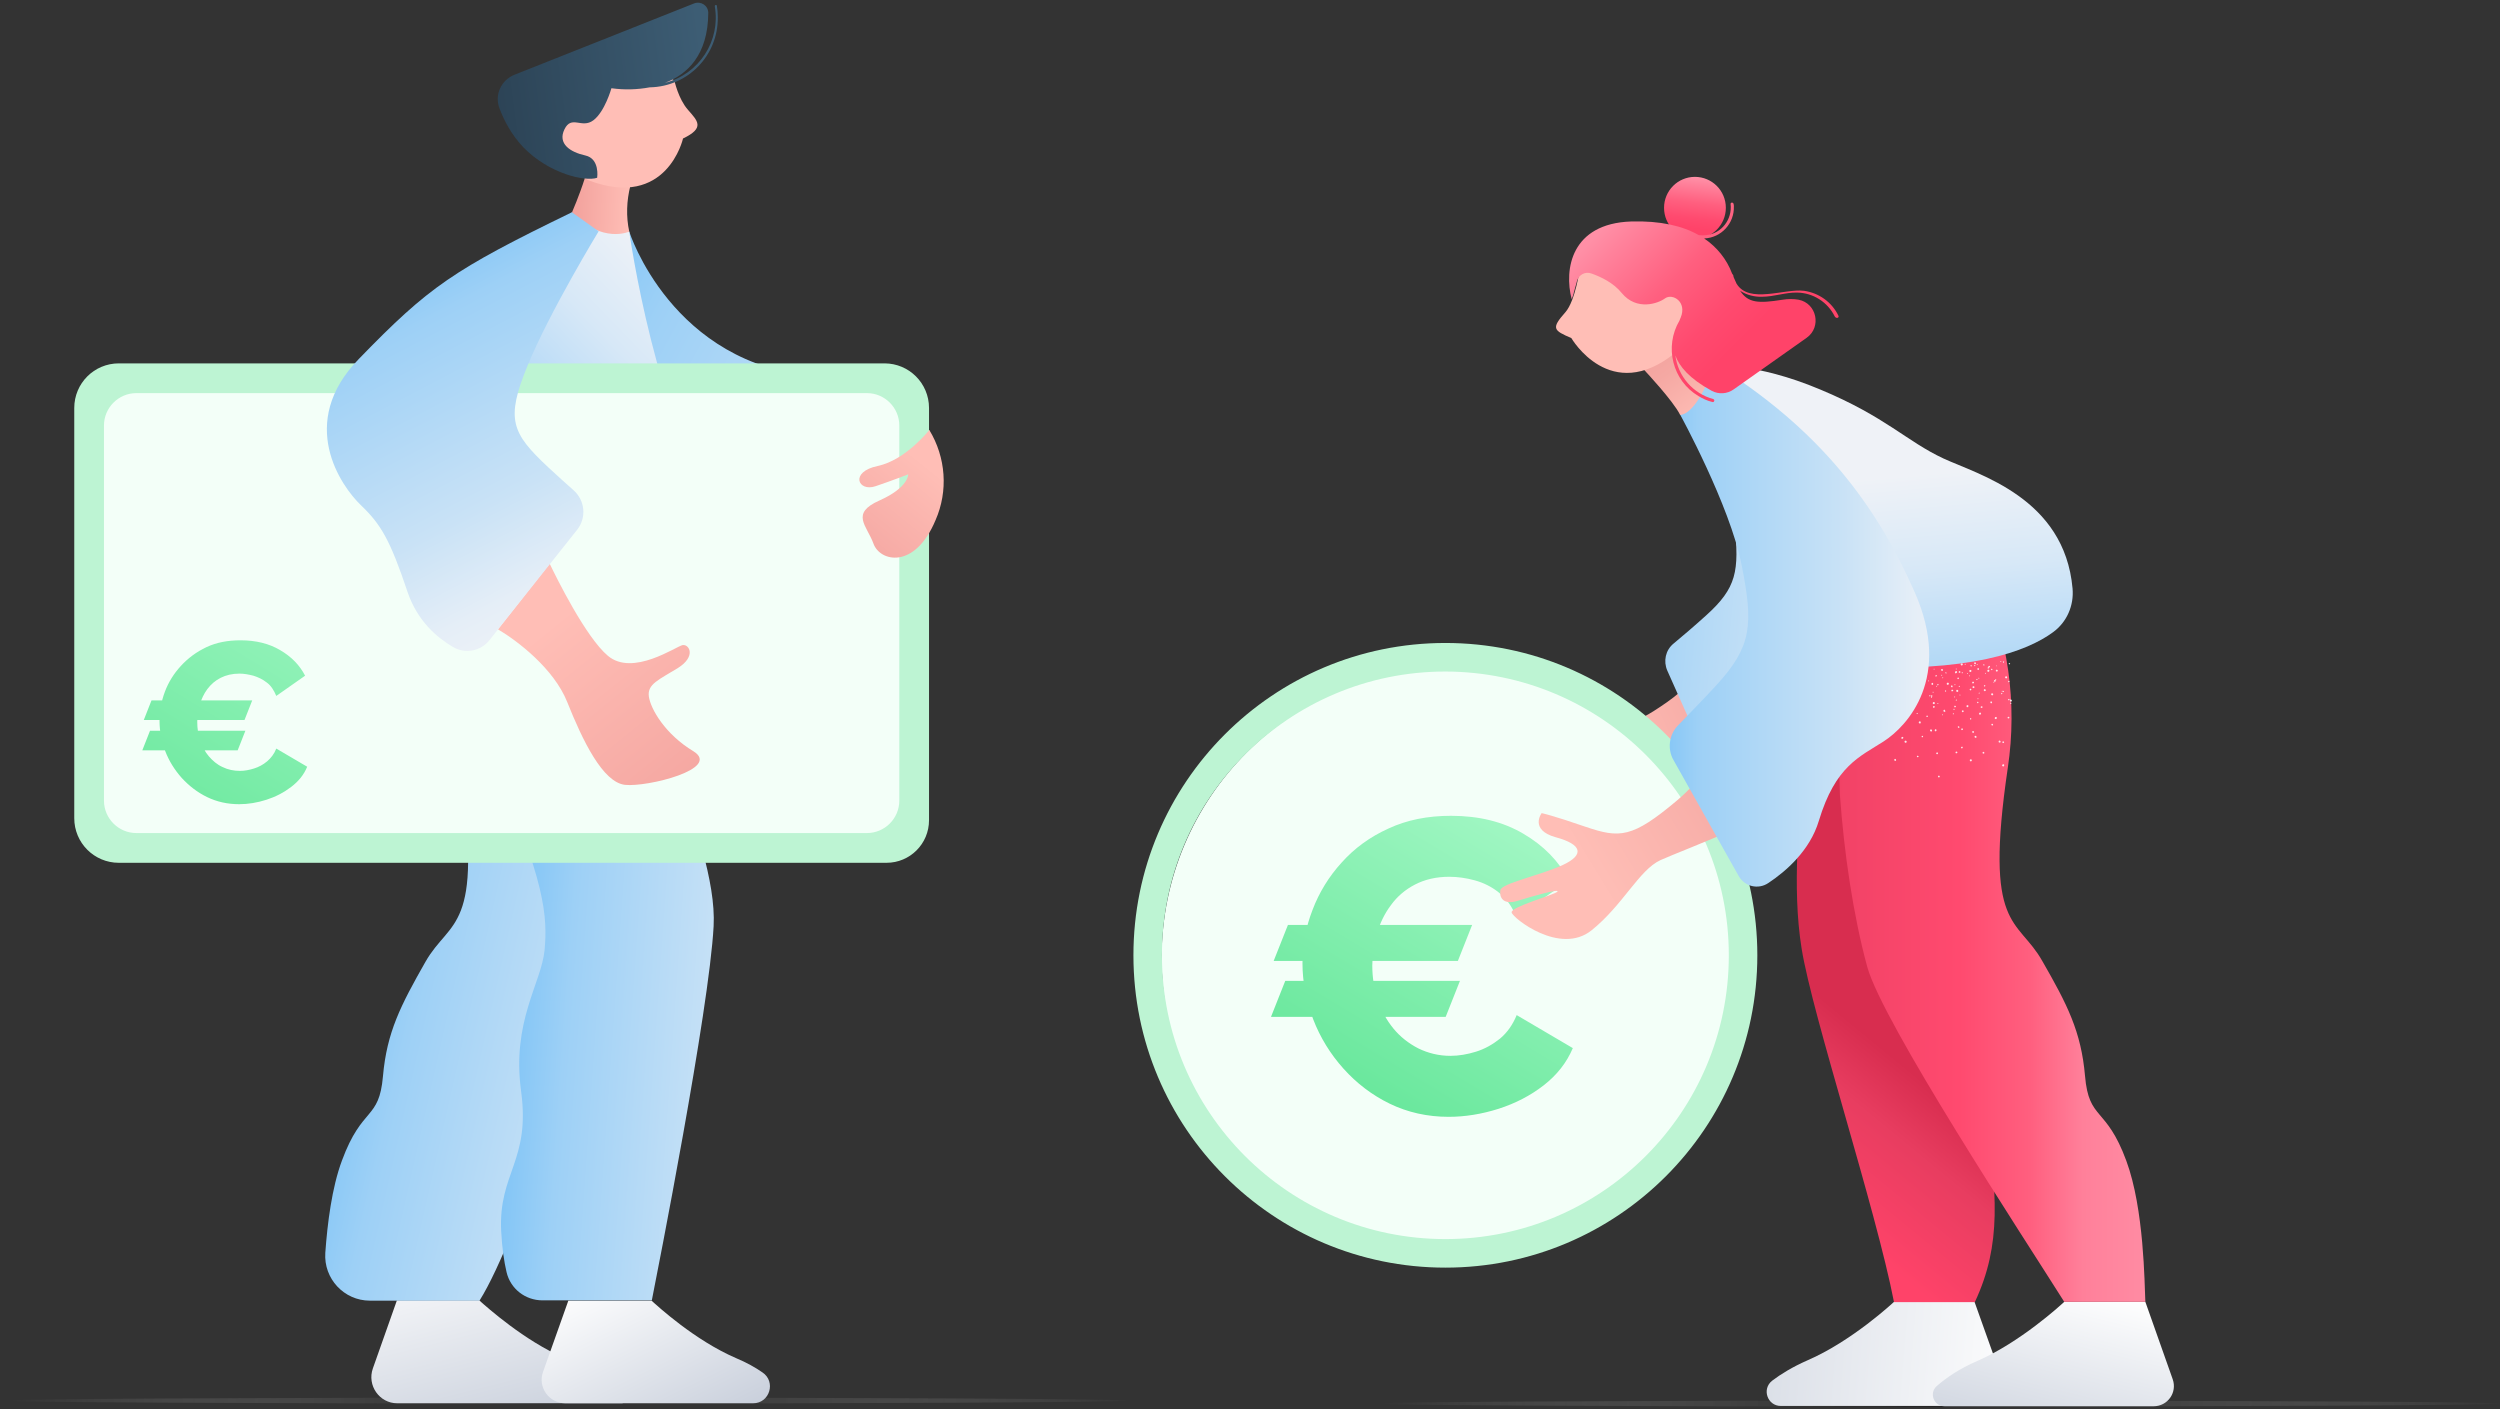 <svg width="816" height="460" viewBox="0 0 816 460" fill="none" xmlns="http://www.w3.org/2000/svg">
<rect x="0" y="0" width="816" height="460" fill="#333333" stroke="none"/>
<path opacity="0.5" d="M184.245 458.125C285.629 458.125 367.816 457.691 367.816 457.154C367.816 456.618 285.629 456.184 184.245 456.184C82.861 456.184 0.673 456.618 0.673 457.154C0.673 457.691 82.861 458.125 184.245 458.125Z" fill="url(#paint0_linear_546_2249)"/>
<path opacity="0.5" d="M632.07 459.096C733.454 459.096 815.642 458.662 815.642 458.125C815.642 457.589 733.454 457.155 632.07 457.155C530.686 457.155 448.499 457.589 448.499 458.125C448.499 458.662 530.686 459.096 632.07 459.096Z" fill="url(#paint1_linear_546_2249)"/>
<path d="M569.813 202.49C569.813 202.49 556.333 220.645 544.115 229.189C531.896 237.733 528.793 237.442 520.356 233.655C511.919 229.869 509.592 229.092 509.592 229.092C509.592 229.092 506.101 233.073 512.598 235.5C519.095 237.927 519.677 240.646 513.665 242.685C507.653 244.821 497.761 245.792 497.373 247.539C496.888 249.287 497.664 251.423 501.446 250.646C505.325 249.869 512.598 248.51 511.725 249.287C510.853 250.063 499.41 252.005 499.701 253.462C499.992 254.918 510.95 265.501 519.483 259.869C528.017 254.238 532.963 245.694 538.587 243.753C544.309 241.811 575.243 233.655 583.68 226.277L569.813 202.49Z" fill="url(#paint2_linear_546_2249)"/>
<path d="M554.103 131.518C554.103 131.518 564.576 155.596 566.128 171.033C567.777 186.47 566.807 191.907 556.915 200.839C552.94 204.431 549.061 207.732 546.248 210.063C543.63 212.199 542.854 215.791 544.212 218.898L557.982 249.772C559.243 252.588 562.637 253.753 565.352 252.296C570.007 249.772 576.698 245.112 579.607 237.733C585.135 224.141 591.438 222.49 597.838 219.189C604.336 215.791 616.748 204.626 609.281 182.198C601.814 159.77 589.499 138.702 563.316 119.09" fill="url(#paint3_linear_546_2249)"/>
<path d="M473.906 407.542C526.231 407.542 568.649 365.074 568.649 312.686C568.649 260.298 526.231 217.83 473.906 217.83C421.58 217.83 379.162 260.298 379.162 312.686C379.162 365.074 421.58 407.542 473.906 407.542Z" fill="#F3FFF8"/>
<path d="M471.772 413.756C415.527 413.756 369.95 368.124 369.95 311.812C369.95 255.5 415.527 209.868 471.772 209.868C528.017 209.868 573.595 255.5 573.595 311.812C573.595 368.124 528.017 413.756 471.772 413.756ZM471.772 219.189C420.667 219.189 379.259 260.646 379.259 311.812C379.259 362.978 420.667 404.435 471.772 404.435C522.877 404.435 564.285 362.978 564.285 311.812C564.285 260.743 522.877 219.286 471.772 219.189Z" fill="#BDF4D3"/>
<path d="M414.849 331.91L419.503 320.162H476.524L471.869 331.91H414.849ZM480.5 301.909L475.845 313.657H415.721L420.376 301.909H480.5ZM425.128 314.336C425.128 308.414 426.195 302.686 428.425 296.958C430.558 291.326 433.759 286.084 437.928 281.52C442.098 276.86 447.141 273.171 453.153 270.452C459.166 267.637 465.954 266.277 473.615 266.277C482.73 266.277 490.585 268.219 497.179 272.103C503.871 275.986 508.816 281.132 512.113 287.346L494.949 299.385C493.591 295.89 491.652 293.268 489.228 291.326C486.803 289.385 484.185 288.122 481.373 287.346C478.56 286.569 475.748 286.181 473.033 286.181C468.766 286.181 465.081 287.054 461.881 288.705C458.681 290.355 456.063 292.589 454.026 295.404C451.893 298.22 450.438 301.327 449.371 304.822C448.402 308.317 447.917 311.715 447.917 315.21C447.917 318.997 448.499 322.686 449.662 326.278C450.826 329.774 452.571 332.978 454.802 335.696C457.032 338.415 459.748 340.551 462.948 342.201C466.148 343.754 469.639 344.628 473.421 344.628C476.136 344.628 478.948 344.143 481.761 343.269C484.573 342.395 487.191 340.939 489.615 338.997C491.943 337.055 493.785 334.434 495.046 331.327L513.374 342.104C511.338 346.861 508.234 350.842 503.871 354.24C499.507 357.638 494.561 360.163 489.131 361.91C483.603 363.658 478.173 364.532 472.839 364.532C465.857 364.532 459.457 363.075 453.638 360.26C447.82 357.444 442.777 353.561 438.51 348.803C434.243 344.046 430.946 338.706 428.619 332.686C426.292 326.57 425.128 320.55 425.128 314.336Z" fill="url(#paint4_linear_546_2249)"/>
<path d="M618.203 424.921C618.106 425.018 604.529 437.737 589.886 444.047C585.038 446.183 581.256 448.514 578.443 450.65C574.952 453.368 576.892 458.902 581.256 458.902H656.604L644.483 424.921H618.203Z" fill="url(#paint5_linear_546_2249)"/>
<path d="M673.769 424.921C672.314 426.28 659.32 438.125 645.549 444.145C639.44 446.766 635.173 449.776 632.167 452.397C629.549 454.727 631.197 458.999 634.688 458.999H702.958C707.516 458.999 710.716 454.533 709.164 450.164L700.243 424.921H673.769Z" fill="url(#paint6_linear_546_2249)"/>
<path d="M624.894 215.014C618.106 219.869 608.215 221.034 608.215 221.034L590.565 219.189L588.238 249.578C587.559 267.151 584.747 288.996 588.044 309.579C591.535 331.424 612.288 394.532 618.203 425.018H644.58C653.501 405.989 651.756 389.678 648.071 361.328C643.707 327.152 650.883 337.055 643.61 305.113C636.337 273.074 638.277 279.384 640.604 231.519C641.38 215.985 643.513 214.14 640.216 204.917" fill="url(#paint7_linear_546_2249)"/>
<path d="M600.553 259.578C601.911 278.219 604.82 298.511 609.475 315.599C614.518 333.851 660.483 403.853 673.769 424.921H700.243C699.952 418.901 699.855 394.629 694.036 378.901C687.442 360.939 681.818 365.891 680.557 351.23C679.296 336.667 674.738 327.832 666.593 313.657C658.544 299.385 647.489 303.851 655.344 250.646C658.544 229.383 655.441 207.732 646.422 188.218C645.355 188.703 644.192 189.188 642.931 189.577L642.834 188.703C642.834 188.703 640.701 189.868 637.307 191.616C636.24 192.004 635.173 192.295 634.009 192.684C633.912 192.975 633.912 193.169 633.816 193.46C620.142 200.645 595.899 213.558 597.256 214.237C599.39 215.208 600.553 259.578 600.553 259.578Z" fill="url(#paint8_linear_546_2249)"/>
<path d="M576.989 224.141C576.989 224.141 561.861 248.995 547.315 261.326C532.769 273.559 528.696 273.656 517.544 269.87C506.295 265.986 503.192 265.404 503.192 265.404C503.192 265.404 499.119 270.84 507.75 273.268C516.38 275.598 517.35 278.996 509.98 282.394C502.513 285.792 490.1 288.317 489.713 290.55C489.325 292.783 490.488 295.501 495.337 294.045C500.186 292.491 509.301 289.967 508.332 291.035C507.362 292.103 493.01 295.987 493.398 297.831C493.785 299.676 509.204 311.909 519.484 303.657C529.763 295.404 534.999 283.948 541.981 280.744C548.964 277.54 587.559 263.365 597.451 253.073L576.989 224.141Z" fill="url(#paint9_linear_546_2249)"/>
<path opacity="0.86" d="M645.937 221.228C645.84 221.228 645.743 221.228 645.743 221.325C645.743 221.422 645.743 221.519 645.84 221.519C645.937 221.519 646.034 221.519 646.034 221.422C646.034 221.325 646.034 221.228 645.937 221.228ZM642.252 219.675C642.155 219.675 642.058 219.675 642.058 219.772C642.058 219.869 642.058 219.966 642.155 219.966C642.252 219.966 642.349 219.966 642.349 219.869C642.349 219.869 642.349 219.772 642.252 219.675ZM638.567 218.218C638.47 218.218 638.373 218.218 638.373 218.315C638.373 218.412 638.373 218.51 638.47 218.51C638.567 218.51 638.664 218.51 638.664 218.412C638.664 218.315 638.664 218.218 638.567 218.218ZM634.203 233.267C634.203 233.17 634.107 233.17 634.01 233.17C633.913 233.17 633.913 233.267 633.913 233.364C633.913 233.461 634.01 233.461 634.106 233.461C634.203 233.461 634.203 233.364 634.203 233.267ZM632.652 229.578C632.652 229.481 632.555 229.481 632.458 229.481C632.361 229.481 632.361 229.578 632.361 229.675C632.361 229.772 632.458 229.772 632.555 229.772C632.652 229.772 632.749 229.675 632.652 229.578ZM631.1 225.888C631.1 225.791 631.003 225.791 630.906 225.791C630.809 225.791 630.809 225.888 630.809 225.985C630.809 226.082 630.906 226.082 631.003 226.082C631.1 226.082 631.197 225.985 631.1 225.888ZM629.646 222.199C629.646 222.102 629.549 222.102 629.452 222.102C629.355 222.102 629.355 222.199 629.355 222.296C629.355 222.393 629.452 222.393 629.549 222.393C629.646 222.393 629.646 222.296 629.646 222.199ZM639.828 226.762C639.731 226.665 639.634 226.665 639.634 226.762C639.537 226.859 639.537 226.956 639.634 226.956C639.731 227.053 639.828 227.053 639.828 226.956C639.925 226.956 639.925 226.859 639.828 226.762ZM637.016 223.947C636.919 223.849 636.822 223.849 636.822 223.947V224.044C636.822 224.141 636.822 224.141 636.822 224.141C636.919 224.141 636.919 224.141 637.016 224.141C637.113 224.141 637.113 224.044 637.016 223.947ZM634.203 221.131C634.107 221.034 634.01 221.034 634.01 221.131C633.913 221.228 633.913 221.325 634.01 221.325C634.107 221.422 634.203 221.422 634.203 221.325C634.3 221.325 634.3 221.228 634.203 221.131ZM631.391 218.315C631.294 218.218 631.197 218.218 631.197 218.315C631.1 218.412 631.1 218.51 631.197 218.51C631.294 218.607 631.391 218.607 631.391 218.51C631.391 218.51 631.391 218.412 631.391 218.315ZM625.767 232.685C625.67 232.685 625.573 232.782 625.573 232.879C625.573 232.976 625.67 233.073 625.767 233.073C625.864 233.073 625.961 232.976 625.961 232.879C625.864 232.782 625.864 232.685 625.767 232.685ZM655.732 234.044C655.635 233.947 655.441 233.947 655.344 234.044C655.247 234.141 655.247 234.335 655.344 234.432C655.441 234.529 655.635 234.529 655.732 234.432C655.926 234.335 655.926 234.141 655.732 234.044ZM650.107 228.995C650.01 228.898 649.816 228.898 649.719 228.995C649.622 229.092 649.622 229.286 649.719 229.481C649.816 229.578 650.01 229.578 650.204 229.481C650.204 229.384 650.204 229.189 650.107 228.995ZM644.386 224.044C644.289 223.947 644.095 223.947 643.901 224.044C643.804 224.141 643.804 224.335 643.901 224.529C643.998 224.626 644.192 224.626 644.386 224.529C644.483 224.432 644.483 224.238 644.386 224.044ZM638.664 219.092C638.567 218.995 638.373 218.995 638.276 219.092C638.179 219.189 638.179 219.286 638.179 219.383C638.179 219.48 638.179 219.48 638.276 219.577C638.276 219.577 638.373 219.577 638.373 219.675C638.567 219.772 638.664 219.675 638.761 219.48C638.858 219.286 638.761 219.189 638.664 219.092ZM632.846 253.17C632.652 253.17 632.555 253.365 632.555 253.462C632.555 253.656 632.749 253.753 632.846 253.753C633.04 253.753 633.137 253.559 633.137 253.462C633.137 253.267 633.04 253.17 632.846 253.17ZM632.264 245.597C632.07 245.597 631.973 245.792 631.973 245.889C631.973 246.083 632.167 246.18 632.264 246.18C632.458 246.18 632.555 245.986 632.555 245.889C632.652 245.694 632.458 245.597 632.264 245.597ZM631.779 238.024C631.585 238.024 631.488 238.219 631.488 238.413C631.488 238.607 631.682 238.704 631.779 238.704C631.973 238.704 632.07 238.51 632.07 238.413C632.07 238.122 631.973 238.024 631.779 238.024ZM631.197 230.451C631.003 230.451 630.906 230.646 630.906 230.743C630.906 230.937 631.1 231.034 631.197 231.034C631.391 231.034 631.488 230.84 631.488 230.743C631.585 230.549 631.391 230.451 631.197 230.451ZM630.712 222.879C630.518 222.879 630.421 223.073 630.421 223.267C630.421 223.461 630.615 223.558 630.712 223.558C630.906 223.558 631.003 223.364 631.003 223.267C631.003 223.073 630.906 222.879 630.712 222.879ZM651.853 218.607C651.659 218.51 651.562 218.607 651.465 218.801C651.368 218.995 651.465 219.092 651.659 219.189C651.853 219.286 651.95 219.189 652.047 218.995C652.144 218.801 652.047 218.704 651.853 218.607ZM644.774 216.179C644.58 216.082 644.483 216.179 644.386 216.374C644.289 216.568 644.386 216.665 644.58 216.762C644.774 216.859 644.871 216.762 644.968 216.568C644.968 216.471 644.871 216.276 644.774 216.179ZM647.683 245.597C647.586 245.403 647.392 245.403 647.295 245.403C647.101 245.5 647.101 245.694 647.101 245.792C647.198 245.986 647.392 245.986 647.489 245.986C647.683 245.986 647.683 245.792 647.683 245.597ZM644.289 238.801C644.192 238.607 643.998 238.607 643.901 238.607C643.804 238.607 643.707 238.898 643.707 238.995C643.804 239.19 643.998 239.19 644.095 239.19C644.289 239.19 644.386 238.995 644.289 238.801ZM640.895 232.005C640.798 231.811 640.604 231.811 640.507 231.908C640.313 232.005 640.313 232.199 640.41 232.296C640.507 232.49 640.701 232.49 640.798 232.393C640.895 232.393 640.992 232.199 640.895 232.005ZM637.501 225.306C637.404 225.112 637.21 225.112 637.113 225.112C636.919 225.209 636.919 225.403 636.919 225.5C637.016 225.694 637.21 225.694 637.307 225.597C637.501 225.597 637.598 225.403 637.501 225.306ZM634.106 218.51C634.01 218.315 633.816 218.315 633.719 218.412C633.525 218.51 633.525 218.704 633.622 218.801C633.719 218.995 633.913 218.995 634.01 218.995C634.203 218.801 634.203 218.607 634.106 218.51C634.203 218.51 634.203 218.51 634.106 218.51ZM618.688 247.733C618.494 247.636 618.397 247.733 618.3 247.928C618.203 248.122 618.3 248.219 618.494 248.316C618.688 248.413 618.882 248.316 618.882 248.122C618.882 247.928 618.785 247.733 618.688 247.733ZM621.015 240.549C620.821 240.452 620.724 240.549 620.627 240.743C620.53 240.937 620.627 241.131 620.821 241.131C621.015 241.131 621.112 241.131 621.209 240.937C621.306 240.743 621.209 240.549 621.015 240.549ZM654.083 242.102C653.986 242.005 653.792 241.908 653.695 242.005C653.598 242.102 653.501 242.296 653.598 242.393C653.695 242.491 653.889 242.588 653.986 242.491C654.18 242.393 654.18 242.296 654.083 242.102ZM650.495 236.374C650.398 236.277 650.204 236.18 650.107 236.277C650.01 236.374 649.913 236.568 650.01 236.665C650.107 236.762 650.301 236.859 650.398 236.762C650.592 236.762 650.592 236.568 650.495 236.374C650.495 236.374 650.592 236.374 650.495 236.374ZM647.004 230.646C647.004 230.549 646.907 230.549 646.907 230.549C646.81 230.549 646.713 230.549 646.616 230.549C646.519 230.646 646.422 230.84 646.519 230.937C646.616 231.034 646.81 231.131 646.907 231.034C647.004 231.034 647.004 230.937 647.004 230.84C647.004 230.84 647.004 230.743 647.004 230.646ZM643.416 224.917C643.319 224.82 643.125 224.723 643.028 224.82C642.931 224.917 642.834 225.112 642.931 225.209C643.028 225.306 643.222 225.403 643.319 225.306C643.416 225.209 643.513 225.014 643.416 224.917ZM639.828 219.189C639.731 219.092 639.537 218.995 639.44 219.092C639.343 219.189 639.246 219.383 639.343 219.48C639.44 219.577 639.634 219.675 639.731 219.577C639.925 219.48 639.925 219.286 639.828 219.189ZM625.961 246.665C625.767 246.665 625.67 246.762 625.67 246.86C625.67 246.957 625.67 247.151 625.864 247.151C626.058 247.151 626.155 247.054 626.252 246.957C626.252 246.86 626.155 246.762 625.961 246.665ZM627.512 240.16C627.318 240.16 627.221 240.257 627.221 240.355C627.221 240.452 627.221 240.646 627.415 240.646C627.609 240.646 627.706 240.549 627.706 240.452C627.706 240.355 627.609 240.16 627.512 240.16ZM629.064 233.558C628.87 233.558 628.773 233.655 628.773 233.753C628.773 233.85 628.773 234.044 628.967 234.044C629.161 234.044 629.258 233.947 629.258 233.85C629.258 233.753 629.161 233.558 629.064 233.558ZM630.518 226.956C630.324 226.956 630.228 227.053 630.228 227.15C630.228 227.345 630.325 227.442 630.421 227.442C630.615 227.442 630.712 227.345 630.712 227.248C630.809 227.15 630.712 226.956 630.518 226.956ZM632.07 220.354C631.876 220.354 631.779 220.451 631.682 220.548C631.682 220.743 631.779 220.84 631.876 220.84C631.973 220.84 632.167 220.743 632.167 220.645C632.264 220.548 632.167 220.354 632.07 220.354ZM651.271 222.005C651.174 221.908 650.98 221.908 650.883 222.102C650.786 222.199 650.786 222.393 650.98 222.49C651.077 222.587 651.271 222.49 651.368 222.393C651.465 222.296 651.368 222.102 651.271 222.005ZM645.84 218.121C645.743 218.024 645.549 218.024 645.452 218.218C645.355 218.315 645.355 218.51 645.549 218.607C645.646 218.704 645.84 218.704 645.937 218.51C645.937 218.315 645.937 218.218 645.84 218.121ZM640.313 243.753C640.119 243.753 640.022 243.947 640.119 244.044C640.119 244.238 640.313 244.335 640.41 244.238C640.604 244.238 640.701 244.044 640.604 243.947C640.604 243.753 640.507 243.656 640.313 243.753ZM639.246 237.054C639.052 237.054 638.955 237.248 639.052 237.345C639.052 237.539 639.246 237.636 639.343 237.539C639.537 237.539 639.634 237.345 639.537 237.248C639.537 237.151 639.343 237.054 639.246 237.054ZM638.082 230.354C637.889 230.354 637.792 230.549 637.888 230.646C637.888 230.84 638.082 230.937 638.179 230.84C638.373 230.84 638.47 230.646 638.373 230.549C638.373 230.451 638.276 230.354 638.082 230.354ZM637.016 223.752C636.822 223.752 636.725 223.947 636.822 224.044C636.822 224.141 636.822 224.141 636.919 224.238C637.016 224.335 637.113 224.335 637.113 224.335C637.307 224.335 637.404 224.141 637.307 224.044C637.307 223.752 637.113 223.655 637.016 223.752ZM653.598 225.5C653.501 225.403 653.404 225.403 653.404 225.5C653.307 225.597 653.307 225.694 653.404 225.694C653.501 225.791 653.598 225.791 653.598 225.694C653.695 225.694 653.695 225.597 653.598 225.5ZM650.883 222.587C650.786 222.49 650.689 222.49 650.689 222.587C650.592 222.684 650.592 222.781 650.689 222.781C650.786 222.879 650.883 222.879 650.883 222.781C650.98 222.781 650.98 222.684 650.883 222.587ZM648.168 219.675C648.071 219.577 647.974 219.577 647.974 219.675C647.877 219.772 647.877 219.869 647.974 219.869C648.071 219.966 648.168 219.966 648.168 219.869C648.265 219.869 648.265 219.772 648.168 219.675ZM645.452 216.762C645.355 216.665 645.258 216.665 645.258 216.762C645.162 216.859 645.162 216.956 645.258 216.956C645.355 217.053 645.452 217.053 645.452 216.956C645.549 216.956 645.549 216.859 645.452 216.762ZM637.791 231.325C637.695 231.325 637.598 231.422 637.598 231.519C637.598 231.617 637.695 231.714 637.791 231.714C637.888 231.714 637.985 231.617 637.985 231.519C637.985 231.422 637.888 231.325 637.791 231.325ZM637.985 227.345C637.888 227.345 637.791 227.442 637.791 227.442C637.791 227.539 637.888 227.636 637.985 227.636C638.082 227.636 638.179 227.539 638.179 227.442C638.082 227.442 638.082 227.345 637.985 227.345ZM638.082 223.364C637.985 223.364 637.888 223.461 637.888 223.461C637.888 223.558 637.985 223.655 638.082 223.655C638.179 223.655 638.276 223.558 638.276 223.461C638.276 223.461 638.179 223.364 638.082 223.364ZM638.276 219.383C638.276 219.383 638.179 219.383 638.276 219.383C638.179 219.383 638.082 219.48 638.082 219.577C638.082 219.675 638.179 219.772 638.276 219.772C638.373 219.772 638.373 219.772 638.47 219.675C638.373 219.48 638.373 219.383 638.276 219.383ZM653.113 215.791C653.016 215.791 652.919 215.791 652.919 215.888C652.919 215.985 652.919 216.082 653.016 216.082C653.113 216.082 653.21 216.082 653.21 215.985C653.21 215.888 653.21 215.791 653.113 215.791ZM645.743 228.024C645.743 227.927 645.646 227.927 645.549 227.927C645.452 227.927 645.452 228.024 645.452 228.121C645.452 228.218 645.549 228.218 645.646 228.218C645.743 228.218 645.84 228.121 645.743 228.024ZM644.386 224.238C644.386 224.141 644.289 224.141 644.192 224.141C644.095 224.141 644.095 224.238 644.095 224.335C644.095 224.432 644.192 224.432 644.289 224.432C644.386 224.432 644.386 224.335 644.386 224.238ZM643.028 220.548C643.028 220.451 642.931 220.451 642.834 220.451C642.737 220.451 642.737 220.548 642.737 220.645C642.737 220.743 642.834 220.743 642.931 220.743C643.028 220.743 643.028 220.645 643.028 220.548ZM641.573 216.762C641.573 216.665 641.477 216.665 641.38 216.665C641.283 216.665 641.283 216.762 641.283 216.859C641.283 216.956 641.38 216.956 641.477 216.956C641.574 216.956 641.67 216.859 641.573 216.762ZM630.518 227.539C630.421 227.539 630.325 227.539 630.325 227.636C630.325 227.733 630.325 227.83 630.421 227.83C630.518 227.83 630.615 227.83 630.615 227.733C630.615 227.636 630.615 227.539 630.518 227.539ZM632.167 223.849C632.07 223.849 631.973 223.849 631.973 223.947C631.973 224.044 631.973 224.141 632.07 224.141C632.167 224.141 632.264 224.141 632.264 224.044C632.264 224.044 632.264 223.946 632.167 223.849ZM633.816 220.257C633.719 220.257 633.622 220.257 633.622 220.354C633.622 220.451 633.622 220.548 633.719 220.548C633.816 220.548 633.913 220.548 633.913 220.451C633.913 220.354 633.913 220.257 633.816 220.257ZM656.507 229.481C656.411 229.384 656.313 229.383 656.217 229.383C656.12 229.481 656.12 229.578 656.12 229.675C656.217 229.772 656.314 229.772 656.41 229.772C656.507 229.675 656.507 229.578 656.507 229.481ZM654.083 225.597C653.986 225.5 653.889 225.5 653.792 225.5C653.695 225.597 653.695 225.694 653.695 225.791C653.792 225.888 653.889 225.888 653.986 225.888C654.083 225.791 654.083 225.694 654.083 225.597ZM651.562 221.811C651.465 221.713 651.368 221.713 651.271 221.713C651.174 221.811 651.174 221.908 651.174 222.005C651.271 222.102 651.368 222.102 651.465 222.005C651.659 222.005 651.659 221.908 651.562 221.811ZM649.137 217.927C649.04 217.83 648.944 217.83 648.847 217.83C648.75 217.927 648.75 218.024 648.75 218.121C648.847 218.218 648.944 218.218 649.04 218.218C649.234 218.121 649.234 218.024 649.137 217.927ZM637.598 232.782C637.501 232.782 637.404 232.879 637.404 232.976C637.404 233.073 637.404 233.17 637.501 233.17C637.598 233.17 637.695 233.17 637.695 233.073C637.792 232.879 637.695 232.782 637.598 232.782ZM638.567 228.316C638.47 228.316 638.373 228.413 638.373 228.51C638.373 228.607 638.373 228.704 638.47 228.704C638.567 228.704 638.664 228.704 638.664 228.607C638.761 228.413 638.664 228.316 638.567 228.316ZM639.537 223.849C639.44 223.849 639.343 223.947 639.343 224.044C639.343 224.141 639.343 224.238 639.44 224.238C639.537 224.238 639.634 224.238 639.634 224.141C639.731 223.947 639.634 223.849 639.537 223.849ZM640.507 219.383C640.41 219.383 640.313 219.383 640.313 219.577C640.313 219.675 640.313 219.772 640.41 219.772C640.507 219.772 640.604 219.772 640.604 219.675C640.701 219.48 640.604 219.383 640.507 219.383ZM654.083 215.888C653.986 215.791 653.889 215.888 653.792 215.985C653.695 216.082 653.792 216.179 653.792 216.276C653.889 216.374 653.986 216.276 654.083 216.276C654.18 215.985 654.18 215.888 654.083 215.888ZM647.101 230.743C647.101 230.646 647.004 230.549 646.907 230.549C646.81 230.549 646.713 230.646 646.81 230.743C646.81 230.84 646.907 230.937 647.004 230.937H647.101C647.101 230.84 647.101 230.743 647.101 230.743ZM646.034 226.082C645.937 226.082 645.84 226.18 645.84 226.277C645.84 226.374 645.937 226.471 646.034 226.374C646.131 226.374 646.228 226.277 646.131 226.18C646.228 226.082 646.131 226.082 646.034 226.082ZM645.258 221.616C645.162 221.616 645.065 221.713 645.065 221.811C645.065 221.908 645.162 222.005 645.258 222.005C645.355 222.005 645.452 221.908 645.452 221.811C645.452 221.616 645.355 221.519 645.258 221.616ZM644.483 217.053C644.386 217.053 644.289 217.15 644.386 217.247C644.386 217.344 644.483 217.442 644.58 217.442C644.677 217.442 644.774 217.344 644.774 217.247C644.677 217.15 644.58 217.053 644.483 217.053ZM630.034 226.956C629.937 226.859 629.84 226.956 629.743 226.956C629.646 227.053 629.743 227.15 629.743 227.248C629.84 227.345 629.937 227.248 630.034 227.248C630.131 227.15 630.131 227.053 630.034 226.956ZM632.652 223.267C632.555 223.17 632.458 223.267 632.361 223.364C632.264 223.461 632.361 223.558 632.361 223.655C632.458 223.752 632.555 223.655 632.652 223.655C632.749 223.461 632.749 223.267 632.652 223.267ZM635.27 219.48C635.173 219.383 635.076 219.48 634.979 219.48C634.882 219.577 634.979 219.675 635.076 219.772C635.173 219.869 635.27 219.772 635.367 219.772C635.367 219.675 635.27 219.577 635.27 219.48ZM653.792 249.481C653.598 249.481 653.501 249.675 653.501 249.869C653.501 250.063 653.695 250.161 653.889 250.161C654.083 250.161 654.18 249.966 654.18 249.772C654.18 249.481 653.986 249.384 653.792 249.481ZM652.629 241.714C652.435 241.714 652.338 241.908 652.338 242.102C652.338 242.296 652.532 242.393 652.725 242.393C652.919 242.393 653.016 242.199 653.016 242.005C652.919 241.811 652.726 241.714 652.629 241.714ZM651.368 234.044C651.174 234.044 651.077 234.238 651.077 234.432C651.077 234.626 651.271 234.723 651.465 234.723C651.659 234.723 651.756 234.529 651.756 234.335C651.756 234.044 651.562 233.947 651.368 234.044ZM650.204 226.277C650.01 226.277 649.913 226.471 649.913 226.665C649.913 226.859 650.107 226.956 650.301 226.956C650.495 226.956 650.592 226.762 650.592 226.568C650.495 226.374 650.398 226.277 650.204 226.277ZM648.943 218.607C648.75 218.607 648.653 218.801 648.653 218.995C648.653 219.189 648.847 219.286 649.04 219.286C649.234 219.286 649.331 219.092 649.331 218.898C649.331 218.704 649.137 218.51 648.943 218.607ZM622.179 241.811C621.985 241.714 621.791 241.714 621.694 241.908C621.597 242.005 621.597 242.199 621.791 242.393C621.985 242.491 622.179 242.491 622.276 242.296C622.373 242.102 622.373 241.908 622.179 241.811ZM626.833 235.5C626.736 235.403 626.446 235.403 626.349 235.597C626.252 235.694 626.252 235.986 626.446 236.083C626.543 236.18 626.833 236.18 626.93 235.986C626.93 235.791 626.93 235.597 626.833 235.5ZM631.391 229.189C631.294 229.092 631.1 229.092 630.906 229.286C630.809 229.481 630.809 229.675 631.003 229.772C631.1 229.869 631.391 229.869 631.488 229.675C631.585 229.481 631.488 229.286 631.391 229.189ZM635.949 222.879C635.852 222.781 635.658 222.781 635.464 222.976C635.367 223.17 635.367 223.364 635.561 223.461C635.658 223.558 635.949 223.558 636.046 223.364C636.143 223.17 636.143 222.976 635.949 222.879ZM640.507 216.568C640.41 216.471 640.119 216.471 640.022 216.665C639.925 216.859 639.925 217.053 640.119 217.15C640.216 217.247 640.41 217.247 640.604 217.053C640.701 216.859 640.701 216.665 640.507 216.568ZM638.664 245.306C638.47 245.306 638.276 245.403 638.276 245.5C638.276 245.694 638.373 245.889 638.47 245.889C638.664 245.889 638.858 245.792 638.858 245.694C638.955 245.5 638.858 245.403 638.664 245.306ZM640.507 237.733C640.313 237.733 640.216 237.83 640.119 237.927C640.119 238.122 640.216 238.219 640.313 238.316C640.507 238.316 640.701 238.219 640.701 238.122C640.701 237.927 640.604 237.733 640.507 237.733ZM642.252 230.16C642.058 230.16 641.864 230.257 641.864 230.451C641.864 230.646 641.961 230.84 642.058 230.84C642.252 230.84 642.446 230.743 642.446 230.646C642.543 230.354 642.446 230.16 642.252 230.16ZM644.095 222.49C643.901 222.49 643.707 222.587 643.707 222.684C643.707 222.879 643.804 223.073 643.901 223.073C644.095 223.073 644.289 222.976 644.289 222.879C644.386 222.781 644.289 222.587 644.095 222.49ZM643.319 247.83C643.125 247.83 642.931 247.928 642.931 248.122C642.931 248.316 643.028 248.51 643.222 248.51C643.416 248.51 643.61 248.413 643.61 248.219C643.61 248.025 643.513 247.83 643.319 247.83ZM644.871 240.16C644.677 240.16 644.483 240.257 644.483 240.452C644.483 240.646 644.58 240.743 644.774 240.84C644.968 240.84 645.162 240.743 645.162 240.549C645.162 240.452 645.065 240.257 644.871 240.16ZM646.325 232.587C646.131 232.587 646.034 232.685 645.937 232.879C645.937 233.073 646.034 233.267 646.228 233.267C646.422 233.267 646.616 233.17 646.616 232.976C646.616 232.782 646.519 232.587 646.325 232.587ZM647.877 224.917C647.683 224.917 647.586 225.014 647.489 225.209C647.489 225.403 647.586 225.5 647.78 225.597C647.974 225.597 648.071 225.5 648.168 225.403C648.168 225.112 648.071 225.014 647.877 224.917ZM649.331 217.344C649.137 217.344 649.04 217.442 648.943 217.636C648.943 217.733 648.944 217.83 649.04 217.927H649.137C649.331 217.927 649.428 217.83 649.525 217.636C649.622 217.539 649.525 217.344 649.331 217.344ZM656.314 228.316C656.12 228.316 656.023 228.51 656.023 228.704C656.023 228.898 656.217 228.995 656.41 228.995C656.604 228.995 656.701 228.801 656.701 228.607C656.604 228.413 656.507 228.316 656.314 228.316ZM654.762 220.743C654.568 220.743 654.471 220.937 654.471 221.131C654.471 221.325 654.665 221.422 654.859 221.422C655.053 221.422 655.15 221.228 655.15 221.034C655.15 220.84 654.956 220.743 654.762 220.743ZM630.421 238.122C630.325 238.024 630.131 238.024 630.034 238.219C629.937 238.316 629.937 238.607 630.131 238.704C630.325 238.801 630.518 238.801 630.615 238.607C630.615 238.413 630.615 238.219 630.421 238.122ZM634.785 231.714C634.688 231.617 634.494 231.617 634.397 231.811C634.3 231.908 634.3 232.199 634.494 232.296C634.688 232.393 634.882 232.393 634.979 232.199C634.882 232.005 634.882 231.811 634.785 231.714ZM639.052 225.209C638.858 225.112 638.664 225.112 638.567 225.306C638.47 225.403 638.47 225.694 638.664 225.791C638.858 225.888 639.052 225.888 639.149 225.694C639.246 225.5 639.149 225.306 639.052 225.209ZM643.319 218.704C643.125 218.607 642.931 218.704 642.834 218.801C642.737 218.898 642.737 219.189 642.931 219.286C643.125 219.383 643.319 219.383 643.416 219.189C643.513 218.995 643.513 218.801 643.319 218.704ZM643.319 234.432C643.222 234.335 643.028 234.432 643.028 234.529C642.931 234.626 643.028 234.82 643.125 234.82C643.222 234.918 643.416 234.82 643.416 234.723C643.513 234.723 643.416 234.529 643.319 234.432ZM645.646 229.092C645.549 228.995 645.355 229.092 645.355 229.189C645.259 229.286 645.355 229.481 645.452 229.481C645.549 229.578 645.743 229.481 645.743 229.383C645.84 229.286 645.743 229.189 645.646 229.092ZM647.877 223.655C647.78 223.558 647.586 223.655 647.586 223.752C647.489 223.849 647.586 224.044 647.683 224.044C647.78 224.141 647.974 224.044 647.974 223.947C648.071 223.849 648.071 223.752 647.877 223.655ZM650.204 218.315C650.107 218.218 649.913 218.315 649.913 218.412C649.816 218.51 649.913 218.704 650.01 218.704C650.107 218.801 650.301 218.704 650.301 218.607C650.398 218.51 650.301 218.315 650.204 218.315ZM655.635 233.947C655.538 233.947 655.344 234.044 655.344 234.141C655.344 234.238 655.441 234.335 655.538 234.432C655.635 234.432 655.732 234.335 655.829 234.238C655.829 234.044 655.732 233.947 655.635 233.947ZM655.635 228.121C655.538 228.121 655.441 228.218 655.441 228.316C655.441 228.413 655.538 228.607 655.635 228.607C655.732 228.607 655.926 228.51 655.926 228.316C655.926 228.218 655.829 228.121 655.635 228.121ZM655.732 222.199C655.635 222.199 655.441 222.296 655.441 222.49C655.441 222.587 655.538 222.684 655.635 222.684C655.732 222.684 655.829 222.587 655.926 222.49C655.926 222.393 655.829 222.199 655.732 222.199ZM655.829 216.374C655.732 216.374 655.635 216.471 655.635 216.568C655.635 216.665 655.732 216.762 655.829 216.859C655.926 216.859 656.12 216.762 656.12 216.665C656.023 216.471 655.926 216.374 655.829 216.374ZM635.173 225.403C635.076 225.306 634.979 225.306 634.882 225.403C634.785 225.5 634.785 225.597 634.882 225.694C634.979 225.791 635.173 225.791 635.173 225.694C635.27 225.597 635.27 225.5 635.173 225.403ZM639.343 221.228C639.246 221.131 639.052 221.131 638.955 221.228C638.858 221.325 638.858 221.519 638.955 221.616C639.052 221.713 639.149 221.713 639.246 221.616C639.44 221.519 639.44 221.422 639.343 221.228ZM643.513 217.15C643.416 217.053 643.319 217.053 643.222 217.15C643.125 217.247 643.125 217.442 643.222 217.442C643.319 217.539 643.513 217.539 643.61 217.442C643.61 217.442 643.61 217.247 643.513 217.15ZM651.756 217.247C651.659 217.247 651.659 217.247 651.562 217.247C651.562 217.344 651.562 217.442 651.562 217.442C651.659 217.442 651.659 217.442 651.756 217.442C651.853 217.344 651.853 217.247 651.756 217.247ZM653.501 226.18C653.404 226.082 653.307 226.18 653.21 226.277C653.113 226.374 653.21 226.471 653.21 226.568C653.307 226.665 653.404 226.568 653.501 226.471C653.598 226.374 653.598 226.18 653.501 226.18ZM647.683 216.859C647.586 216.762 647.489 216.762 647.392 216.859C647.295 216.956 647.295 217.053 647.392 217.15C647.489 217.247 647.586 217.247 647.683 217.247C647.683 217.053 647.683 216.956 647.683 216.859Z" fill="white"/>
<path d="M559.146 119.381C559.146 119.381 572.722 118.119 594.153 127.148C615.585 136.081 622.276 144.042 634.397 149.673C645.743 154.916 673.866 162.489 676.484 192.101C676.969 197.635 674.642 203.072 670.084 206.373C661.744 212.49 643.222 219.771 602.687 217.538L547.218 131.032C547.218 130.838 555.946 129.576 559.146 119.381Z" fill="url(#paint10_linear_546_2249)"/>
<path d="M548.382 135.304C548.382 135.304 564.576 164.819 568.455 184.334C572.334 203.849 571.849 210.936 560.31 223.558C555.655 228.607 551.097 233.267 547.8 236.665C544.794 239.675 544.115 244.432 546.248 248.122L567.486 285.889C569.425 289.384 573.886 290.452 577.183 288.219C582.904 284.433 590.759 277.637 593.668 267.928C599.099 249.966 606.954 247.054 614.809 242.005C622.664 236.956 637.21 221.131 624.991 193.363C612.772 165.596 594.541 140.158 558.758 118.216" fill="url(#paint11_linear_546_2249)"/>
<path d="M536.648 120.741C536.648 120.741 546.151 130.838 548.382 135.401C548.382 135.401 552.067 135.984 556.818 125.886L545.666 111.808L536.648 120.741Z" fill="url(#paint12_linear_546_2249)"/>
<path d="M515.701 87.536C515.701 87.536 514.247 98.119 510.95 101.905C506.198 107.245 507.071 107.828 512.889 110.352C512.889 110.352 525.593 132.294 546.733 115.206C546.733 115.206 555.946 106.954 555.364 102.197C554.782 97.439 552.842 90.06 547.8 88.992C542.757 87.924 516.477 79.672 515.701 87.536Z" fill="#FFBEB6"/>
<path d="M553.23 77.924C558.855 77.924 563.316 73.361 563.316 67.827C563.316 62.196 558.758 57.73 553.23 57.73C547.606 57.73 543.145 62.293 543.145 67.827C543.145 73.458 547.703 77.924 553.23 77.924Z" fill="url(#paint13_linear_546_2249)"/>
<path d="M600.069 103.07C597.935 98.604 593.668 95.594 588.82 94.915C582.419 94.138 570.88 99.284 566.807 92.585C566.516 92.002 566.225 91.323 565.934 90.643C565.837 90.352 565.74 90.157 565.74 89.866C565.74 89.769 565.643 89.672 565.546 89.575L565.352 89.284C563.607 84.623 560.406 80.643 556.237 77.827C561.764 77.633 566.128 72.973 565.934 67.341C565.934 67.05 565.934 66.856 565.837 66.565C565.74 65.982 564.867 65.982 564.867 66.565C565.449 71.614 561.958 76.177 556.915 76.759C556.14 76.856 555.267 76.856 554.491 76.759C549.254 73.749 541.981 72.002 532.381 72.293C512.792 72.973 510.465 87.924 512.986 97.633C513.277 96.954 513.471 96.371 513.665 95.692V95.594L514.247 93.459L514.344 93.167L514.732 91.711C515.314 89.672 517.447 88.507 519.483 89.284C522.49 90.352 526.659 92.293 529.375 95.692C534.223 101.517 541.206 99.09 543.533 97.342C545.957 95.692 550.709 98.507 548.576 103.653C548.479 103.944 548.285 104.235 548.188 104.624C543.145 113.168 545.86 124.236 554.394 129.284C555.849 130.158 557.303 130.838 558.952 131.226C559.243 131.323 559.437 131.129 559.534 130.838C559.631 130.644 559.437 130.352 559.243 130.255C552.648 128.508 547.703 122.877 546.83 115.983C548.091 119.576 551.388 123.556 558.661 127.537C560.988 128.799 563.8 128.605 565.934 127.051L589.693 110.255C594.638 106.76 592.99 98.993 587.074 97.828C585.426 97.536 583.583 97.536 581.838 97.828C573.886 99.09 570.589 98.895 567.97 94.915C570.104 96.274 572.625 96.954 575.146 96.857C579.025 96.857 582.807 95.4 586.589 95.497C591.826 95.594 596.578 98.604 598.905 103.362C599.487 104.138 600.36 103.653 600.069 103.07Z" fill="url(#paint14_linear_546_2249)"/>
<path d="M184.245 443.271C171.154 437.64 158.935 426.669 156.414 424.436H129.552L121.697 446.669C119.757 452.203 123.83 458.028 129.649 458.028H203.252C203.349 458.028 198.888 449.582 184.245 443.271Z" fill="url(#paint15_linear_546_2249)"/>
<path d="M240.199 443.271C226.719 437.446 214.598 426.28 212.658 424.533H185.505L177.263 447.737C175.42 452.786 179.202 458.028 184.536 458.028H245.823C251.254 458.028 253.387 450.941 248.829 447.931C246.599 446.378 243.69 444.727 240.199 443.271Z" fill="url(#paint16_linear_546_2249)"/>
<path d="M204.997 260.064L197.918 265.501C198.015 265.598 198.112 265.598 198.112 265.598L204.997 260.064C203.64 278.608 200.828 298.705 196.076 315.793C191.033 333.949 169.699 403.561 156.51 424.533H120.727C112.29 424.533 105.599 417.348 106.181 408.901C106.86 399.387 108.314 387.639 111.612 378.804C118.206 360.939 123.733 365.794 124.994 351.327C126.255 336.861 130.812 328.123 138.861 313.948C146.91 299.773 157.965 304.142 150.11 251.326C146.91 230.257 150.013 208.606 159.032 189.286C160.098 189.771 161.262 190.159 162.523 190.645L162.62 189.771C162.62 189.771 164.753 190.839 168.147 192.684C169.214 193.072 170.281 193.363 171.444 193.752C171.541 194.043 171.541 194.237 171.638 194.528C185.312 201.713 209.555 214.529 208.101 215.111C206.161 215.888 204.997 260.064 204.997 260.064Z" fill="url(#paint17_linear_546_2249)"/>
<path d="M177.748 310.162C176.681 320.938 166.984 333.366 170.087 356.182C173.19 378.998 162.62 382.881 163.59 401.911C163.88 407.542 164.559 411.911 165.335 415.212C166.596 420.649 171.444 424.436 177.069 424.436H212.755C214.501 415.6 231.471 329.774 232.926 302.297C234.477 273.268 204.319 222.296 207.907 193.655L154.28 191.616C154.28 191.616 142.546 208.606 160.389 248.025C178.233 287.443 178.717 299.385 177.748 310.162Z" fill="url(#paint18_linear_546_2249)"/>
<path d="M241.847 122.391C241.847 122.391 279.085 145.207 303.329 140.353C303.329 140.353 302.941 151.032 301.001 156.372C301.001 156.372 250.09 171.907 220.998 137.44L241.847 122.391Z" fill="url(#paint19_linear_546_2249)"/>
<path d="M205.385 75.594C205.385 75.594 219.155 119.187 266.479 122.877L241.847 166.955C241.847 166.955 224.101 172.198 213.531 154.819C202.961 137.44 196.561 138.605 189.288 127.343C182.014 116.08 174.547 86.954 191.033 66.856" fill="url(#paint20_linear_546_2249)"/>
<path d="M205.385 75.594C205.385 75.594 214.307 139.479 235.544 167.052C235.544 167.052 210.913 187.926 142.643 171.421C142.643 171.421 128.97 109.09 186.669 69.38C186.669 69.38 194.136 77.439 205.385 75.594Z" fill="url(#paint21_linear_546_2249)"/>
<path d="M43.439 123.459H283.934C291.886 123.459 298.286 129.867 298.286 137.828V262.296C298.286 270.258 291.886 276.666 283.934 276.666H43.439C35.487 276.666 29.087 270.258 29.087 262.296V137.828C29.087 129.867 35.487 123.459 43.439 123.459Z" fill="#F3FFF8"/>
<path d="M257.072 281.617H38.784C30.735 281.617 24.238 275.112 24.238 267.054V133.168C24.238 125.11 30.735 118.605 38.784 118.605H288.686C296.735 118.605 303.232 125.11 303.232 133.168V267.734C303.232 275.404 297.026 281.617 289.365 281.617H257.072V281.617ZM44.506 271.909H282.964C288.783 271.909 293.534 267.151 293.534 261.326V138.896C293.534 133.071 288.783 128.314 282.964 128.314H44.506C38.687 128.314 33.935 133.071 33.935 138.896V261.326C33.935 267.151 38.687 271.909 44.506 271.909Z" fill="#BDF4D3"/>
<path d="M303.329 140.353C303.329 140.353 295.668 150.159 286.455 152.1C277.243 154.042 280.055 160.644 285.777 158.702C291.498 156.761 296.444 154.819 296.444 154.819C296.444 154.819 296.638 159.091 287.037 163.363C277.437 167.635 282.964 171.518 285.098 177.441C287.231 183.363 298.577 185.984 305.365 169.771C309.535 160.256 308.759 149.285 303.329 140.353Z" fill="url(#paint22_linear_546_2249)"/>
<path d="M205.773 60.545C204.512 65.497 204.318 70.643 205.385 75.594C205.385 75.594 196.657 79.672 186.669 69.38C186.669 69.38 189.094 63.846 190.936 58.021L205.773 60.545Z" fill="url(#paint23_linear_546_2249)"/>
<path d="M220.125 26.273C220.125 26.273 221.386 32.292 224.586 35.885C227.689 39.477 230.21 41.71 222.937 45.205C222.937 45.205 217.701 68.507 192.197 58.895C192.197 58.895 172.802 49.671 176.099 41.613C179.396 33.554 192.779 22.68 192.779 22.68L208.779 18.894L220.125 26.273Z" fill="#FFBEB6"/>
<path d="M233.992 1.903C233.895 1.418 233.217 1.612 233.314 2.098C235.253 13.36 228.174 24.234 217.022 27.049C224.295 24.331 231.083 18.02 231.18 4.234C231.18 1.806 228.756 0.253 226.525 1.127L167.856 24.428C163.589 26.176 161.359 30.933 163.008 35.302C164.462 39.186 166.886 43.943 170.765 48.021C179.202 56.759 191.13 59.38 194.912 58.021C194.912 58.021 195.882 51.807 191.033 50.739C186.184 49.671 181.917 46.953 184.245 42.196C186.572 37.438 189.869 42.098 193.651 39.283C197.433 36.467 199.567 28.797 199.567 28.797C203.737 29.38 207.906 29.283 212.076 28.506C224.586 28.312 234.477 18.02 234.283 5.593C234.283 4.234 234.186 3.069 233.992 1.903Z" fill="url(#paint24_linear_546_2249)"/>
<path d="M204.028 256.18C196.754 255.403 190.16 241.714 185.118 229.092C180.754 218.218 168.923 209.189 162.523 205.402L179.396 183.946C181.627 188.606 191.227 208.024 198.403 214.043C206.549 220.937 220.707 210.936 222.84 210.548C224.974 210.257 227.301 214.237 221.289 218.024C215.18 221.81 211.204 223.267 211.785 227.344C212.367 231.422 217.119 239.675 226.332 245.209C235.544 250.937 211.301 256.957 204.028 256.18Z" fill="url(#paint25_linear_546_2249)"/>
<path d="M195.397 75.497C195.397 75.497 179.493 101.614 172.22 119.284C164.947 136.954 166.984 141.323 179.008 152.586C182.402 155.693 185.021 158.12 187.154 159.964C190.936 163.266 191.518 168.897 188.415 172.877L159.808 208.897C156.898 212.587 151.759 213.558 147.783 211.13C142.643 208.121 136.243 202.684 133.043 193.266C127.321 176.178 124.315 171.13 117.818 164.916C111.321 158.702 96.775 138.022 117.139 117.148C140.025 93.555 147.88 88.118 186.669 69.283" fill="url(#paint26_linear_546_2249)"/>
<path d="M46.445 244.918L48.966 238.51H80.095L77.574 244.918H46.445ZM82.325 228.607L79.804 235.015H46.93L49.451 228.607H82.325ZM52.07 235.306C52.07 232.102 52.651 228.898 53.815 225.791C54.979 222.684 56.724 219.869 59.052 217.344C61.379 214.82 64.094 212.781 67.391 211.228C70.689 209.674 74.374 208.995 78.543 208.995C83.489 208.995 87.853 210.063 91.441 212.199C95.126 214.335 97.841 217.15 99.587 220.548L90.18 227.15C89.404 225.306 88.435 223.752 87.077 222.781C85.719 221.713 84.265 221.034 82.713 220.548C81.162 220.16 79.707 219.869 78.156 219.869C75.828 219.869 73.792 220.354 72.046 221.228C70.301 222.102 68.846 223.364 67.682 224.917C66.519 226.471 65.743 228.218 65.161 230.063C64.579 231.908 64.385 233.849 64.385 235.694C64.385 237.733 64.676 239.772 65.355 241.714C66.034 243.655 66.907 245.403 68.167 246.859C69.428 248.316 70.882 249.578 72.628 250.355C74.374 251.228 76.313 251.617 78.35 251.617C79.804 251.617 81.356 251.326 82.907 250.84C84.459 250.355 85.913 249.578 87.174 248.51C88.435 247.442 89.501 246.083 90.18 244.335L100.266 250.258C99.199 252.879 97.453 255.015 95.029 256.86C92.605 258.704 89.986 260.064 86.98 261.034C83.974 262.005 80.968 262.491 78.058 262.491C74.277 262.491 70.785 261.714 67.585 260.161C64.385 258.607 61.67 256.471 59.343 253.947C57.015 251.325 55.173 248.413 53.912 245.112C52.748 242.005 52.07 238.704 52.07 235.306Z" fill="url(#paint27_linear_546_2249)"/>
<defs>
<linearGradient id="paint0_linear_546_2249" x1="-4.532" y1="457.11" x2="376.718" y2="457.11" gradientUnits="userSpaceOnUse">
<stop offset="0.021" stop-color="white" stop-opacity="0"/>
<stop offset="0.49"/>
<stop offset="0.987" stop-color="white" stop-opacity="0"/>
</linearGradient>
<linearGradient id="paint1_linear_546_2249" x1="443.211" y1="458.081" x2="824.461" y2="458.081" gradientUnits="userSpaceOnUse">
<stop offset="0.021" stop-color="white" stop-opacity="0"/>
<stop offset="0.49"/>
<stop offset="0.987" stop-color="white" stop-opacity="0"/>
</linearGradient>
<linearGradient id="paint2_linear_546_2249" x1="519.28" y1="242.131" x2="587.569" y2="208.632" gradientUnits="userSpaceOnUse">
<stop stop-color="#FFBEB6"/>
<stop offset="0.03" stop-color="#FEBDB5"/>
<stop offset="0.61" stop-color="#F5A8A3"/>
<stop offset="1" stop-color="#F2A19C"/>
</linearGradient>
<linearGradient id="paint3_linear_546_2249" x1="517.829" y1="181.668" x2="604.429" y2="189.782" gradientUnits="userSpaceOnUse">
<stop offset="0.07" stop-color="#59B4F5"/>
<stop offset="0.15" stop-color="#60B7F5"/>
<stop offset="0.161" stop-color="#9DD0F6"/>
<stop offset="0.74" stop-color="#C9E2F6"/>
<stop offset="0.9" stop-color="#E5EEF7"/>
<stop offset="1" stop-color="#EFF2F7"/>
</linearGradient>
<linearGradient id="paint4_linear_546_2249" x1="527.154" y1="221.342" x2="405.996" y2="423.514" gradientUnits="userSpaceOnUse">
<stop stop-color="#C0FFD9"/>
<stop offset="1" stop-color="#3FDC7F"/>
</linearGradient>
<linearGradient id="paint5_linear_546_2249" x1="522.882" y1="434.525" x2="664.224" y2="446.192" gradientUnits="userSpaceOnUse">
<stop stop-color="#C5CCD9"/>
<stop offset="1" stop-color="white"/>
</linearGradient>
<linearGradient id="paint6_linear_546_2249" x1="663.244" y1="482.403" x2="678.831" y2="419.141" gradientUnits="userSpaceOnUse">
<stop stop-color="#C5CCD9"/>
<stop offset="1" stop-color="white"/>
</linearGradient>
<linearGradient id="paint7_linear_546_2249" x1="557.176" y1="395.817" x2="640.988" y2="293.711" gradientUnits="userSpaceOnUse">
<stop offset="0.18" stop-color="#FF4369"/>
<stop offset="0.44" stop-color="#E83D60"/>
<stop offset="0.59" stop-color="#D82D4F"/>
</linearGradient>
<linearGradient id="paint8_linear_546_2249" x1="567.825" y1="306.631" x2="713.702" y2="306.631" gradientUnits="userSpaceOnUse">
<stop stop-color="#E63C5F"/>
<stop offset="0.492" stop-color="#FF4A6F"/>
<stop offset="0.65" stop-color="#FF5F7F"/>
<stop offset="0.768" stop-color="#FF809A"/>
<stop offset="0.95" stop-color="#FF8FA6"/>
</linearGradient>
<linearGradient id="paint9_linear_546_2249" x1="517.139" y1="280.831" x2="600.404" y2="229.835" gradientUnits="userSpaceOnUse">
<stop stop-color="#FFBEB6"/>
<stop offset="0.03" stop-color="#FEBDB5"/>
<stop offset="0.61" stop-color="#F5A8A3"/>
<stop offset="1" stop-color="#F2A19C"/>
</linearGradient>
<linearGradient id="paint10_linear_546_2249" x1="609.674" y1="137.545" x2="623.904" y2="293.243" gradientUnits="userSpaceOnUse">
<stop offset="0.12" stop-color="#EFF2F7"/>
<stop offset="0.32" stop-color="#D7E8F7"/>
<stop offset="0.66" stop-color="#99CEF6"/>
<stop offset="0.72" stop-color="#59B4F5"/>
</linearGradient>
<linearGradient id="paint11_linear_546_2249" x1="508.044" y1="203.736" x2="638.047" y2="203.736" gradientUnits="userSpaceOnUse">
<stop offset="0.07" stop-color="#59B4F5"/>
<stop offset="0.15" stop-color="#60B7F5"/>
<stop offset="0.354" stop-color="#9DD0F6"/>
<stop offset="0.721" stop-color="#C9E2F6"/>
<stop offset="0.9" stop-color="#E5EEF7"/>
<stop offset="1" stop-color="#EFF2F7"/>
</linearGradient>
<linearGradient id="paint12_linear_546_2249" x1="556.316" y1="136.558" x2="538.027" y2="111.21" gradientUnits="userSpaceOnUse">
<stop stop-color="#FFBEB6"/>
<stop offset="0.03" stop-color="#FEBDB5"/>
<stop offset="0.61" stop-color="#F5A8A3"/>
<stop offset="1" stop-color="#F2A19C"/>
</linearGradient>
<linearGradient id="paint13_linear_546_2249" x1="551.147" y1="86.486" x2="554.548" y2="56.669" gradientUnits="userSpaceOnUse">
<stop offset="0.4" stop-color="#FF4369"/>
<stop offset="0.51" stop-color="#FF4A6F"/>
<stop offset="0.68" stop-color="#FF5F7F"/>
<stop offset="0.87" stop-color="#FF809A"/>
<stop offset="0.95" stop-color="#FF8FA6"/>
</linearGradient>
<linearGradient id="paint14_linear_546_2249" x1="598.213" y1="140.869" x2="523.901" y2="66.645" gradientUnits="userSpaceOnUse">
<stop offset="0.4" stop-color="#FF4369"/>
<stop offset="0.51" stop-color="#FF4A6F"/>
<stop offset="0.68" stop-color="#FF5F7F"/>
<stop offset="0.87" stop-color="#FF809A"/>
<stop offset="0.95" stop-color="#FF8FA6"/>
</linearGradient>
<linearGradient id="paint15_linear_546_2249" x1="167.112" y1="473.774" x2="149.012" y2="401.46" gradientUnits="userSpaceOnUse">
<stop stop-color="#C5CCD9"/>
<stop offset="1" stop-color="white"/>
</linearGradient>
<linearGradient id="paint16_linear_546_2249" x1="225.326" y1="474.552" x2="196.169" y2="414.953" gradientUnits="userSpaceOnUse">
<stop stop-color="#C5CCD9"/>
<stop offset="1" stop-color="white"/>
</linearGradient>
<linearGradient id="paint17_linear_546_2249" x1="66.511" y1="290.243" x2="244.832" y2="330.558" gradientUnits="userSpaceOnUse">
<stop offset="0.07" stop-color="#59B4F5"/>
<stop offset="0.15" stop-color="#60B7F5"/>
<stop offset="0.41" stop-color="#9DD0F6"/>
<stop offset="0.74" stop-color="#C9E2F6"/>
<stop offset="0.9" stop-color="#E5EEF7"/>
<stop offset="1" stop-color="#EFF2F7"/>
</linearGradient>
<linearGradient id="paint18_linear_546_2249" x1="123.793" y1="304.26" x2="276.796" y2="315.09" gradientUnits="userSpaceOnUse">
<stop offset="0.07" stop-color="#59B4F5"/>
<stop offset="0.15" stop-color="#60B7F5"/>
<stop offset="0.41" stop-color="#9DD0F6"/>
<stop offset="0.74" stop-color="#C9E2F6"/>
<stop offset="0.9" stop-color="#E5EEF7"/>
<stop offset="1" stop-color="#EFF2F7"/>
</linearGradient>
<linearGradient id="paint19_linear_546_2249" x1="273.001" y1="148.136" x2="205.264" y2="95.866" gradientUnits="userSpaceOnUse">
<stop stop-color="#FFBEB6"/>
<stop offset="0.033" stop-color="#FEBDB5"/>
<stop offset="0.612" stop-color="#F5A8A3"/>
<stop offset="1" stop-color="#F2A19C"/>
</linearGradient>
<linearGradient id="paint20_linear_546_2249" x1="110.852" y1="63.216" x2="346.182" y2="191.335" gradientUnits="userSpaceOnUse">
<stop offset="0.07" stop-color="#59B4F5"/>
<stop offset="0.15" stop-color="#60B7F5"/>
<stop offset="0.41" stop-color="#9DD0F6"/>
<stop offset="0.74" stop-color="#C9E2F6"/>
<stop offset="0.9" stop-color="#E5EEF7"/>
<stop offset="1" stop-color="#EFF2F7"/>
</linearGradient>
<linearGradient id="paint21_linear_546_2249" x1="244.382" y1="84.85" x2="130.801" y2="194.815" gradientUnits="userSpaceOnUse">
<stop offset="0.12" stop-color="#EFF2F7"/>
<stop offset="0.32" stop-color="#D7E8F7"/>
<stop offset="0.66" stop-color="#99CEF6"/>
<stop offset="0.72" stop-color="#59B4F5"/>
</linearGradient>
<linearGradient id="paint22_linear_546_2249" x1="302.591" y1="151.801" x2="266.313" y2="196.91" gradientUnits="userSpaceOnUse">
<stop stop-color="#FFBEB6"/>
<stop offset="0.033" stop-color="#FEBDB5"/>
<stop offset="0.612" stop-color="#F5A8A3"/>
<stop offset="1" stop-color="#F2A19C"/>
</linearGradient>
<linearGradient id="paint23_linear_546_2249" x1="205.74" y1="67.678" x2="186.822" y2="66.794" gradientUnits="userSpaceOnUse">
<stop stop-color="#FFBEB6"/>
<stop offset="1" stop-color="#F2A19C"/>
</linearGradient>
<linearGradient id="paint24_linear_546_2249" x1="88.735" y1="45.492" x2="230.745" y2="26.89" gradientUnits="userSpaceOnUse">
<stop stop-color="#1A2836"/>
<stop offset="1" stop-color="#3D5D74"/>
</linearGradient>
<linearGradient id="paint25_linear_546_2249" x1="185.021" y1="199.471" x2="239.824" y2="267.346" gradientUnits="userSpaceOnUse">
<stop stop-color="#FFBEB6"/>
<stop offset="1" stop-color="#F2A19C"/>
</linearGradient>
<linearGradient id="paint26_linear_546_2249" x1="109.629" y1="32.241" x2="197.467" y2="200.189" gradientUnits="userSpaceOnUse">
<stop offset="0.07" stop-color="#59B4F5"/>
<stop offset="0.15" stop-color="#60B7F5"/>
<stop offset="0.41" stop-color="#9DD0F6"/>
<stop offset="0.74" stop-color="#C9E2F6"/>
<stop offset="0.9" stop-color="#E5EEF7"/>
<stop offset="1" stop-color="#EFF2F7"/>
</linearGradient>
<linearGradient id="paint27_linear_546_2249" x1="142.618" y1="128.709" x2="9.562" y2="346.141" gradientUnits="userSpaceOnUse">
<stop stop-color="#C0FFD9"/>
<stop offset="1" stop-color="#3FDC7F"/>
</linearGradient>
</defs>
</svg>
